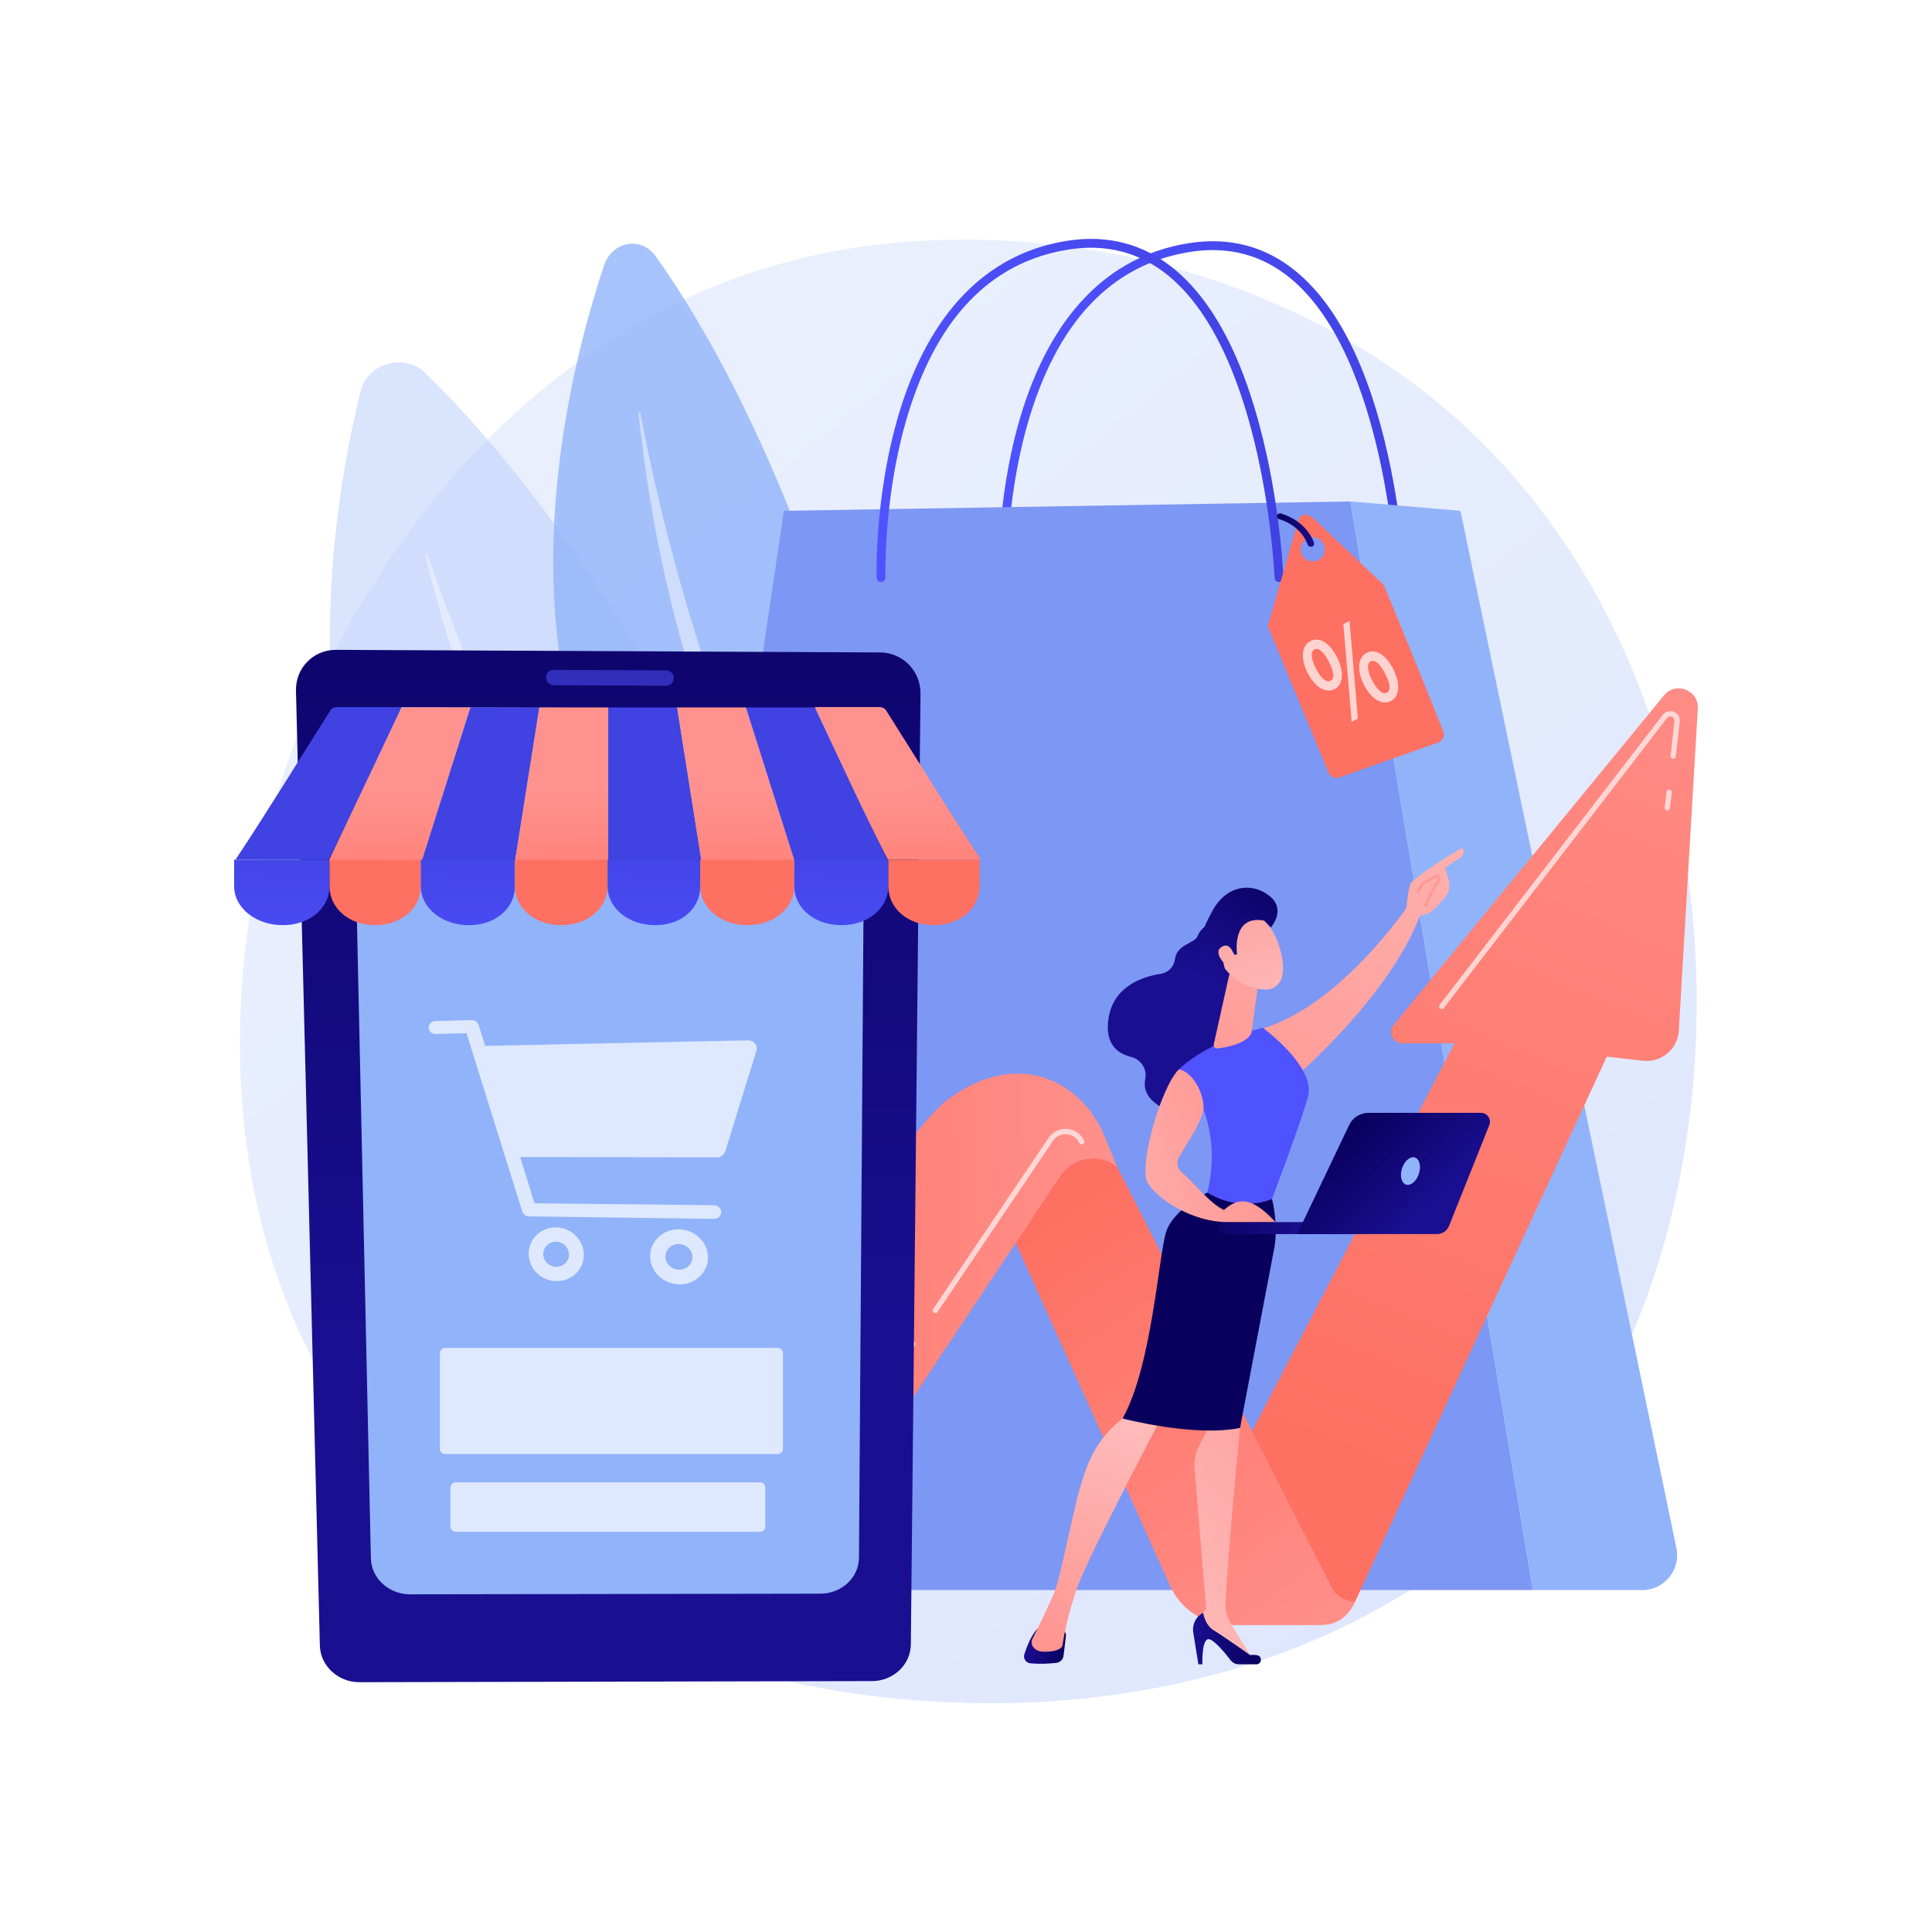 <?xml version="1.0" encoding="UTF-8"?> <svg xmlns="http://www.w3.org/2000/svg" xmlns:xlink="http://www.w3.org/1999/xlink" version="1.1" x="0px" y="0px" viewBox="0 0 3710 3710" style="enable-background:new 0 0 3710 3710;" xml:space="preserve"> <g id="Background"> <g> <g> <rect style="fill:#FFFFFF;" width="3710" height="3710"></rect> </g> </g> </g> <g id="Illustration"> <g> <linearGradient id="SVGID_1_" gradientUnits="userSpaceOnUse" x1="3621.929" y1="4100.227" x2="1121.039" y2="994.279"> <stop offset="0" style="stop-color:#DAE3FE"></stop> <stop offset="1" style="stop-color:#E9EFFD"></stop> </linearGradient> <path style="fill:url(#SVGID_1_);" d="M2933.918,2875.354c-57.444,60.475-111.798,99.475-154.741,130.287 c-504.793,362.195-1102.097,256.617-1229.042,230.833c-187.456-38.073-549.806-111.668-811.777-419.742 c-396.342-466.09-334.625-1200.401-27.196-1685.13c56.234-88.665,353.276-580.778,957.014-659.697 c365.375-47.761,791.286,48.568,1099.718,306.973C3415.322,1321.293,3369.232,2417.069,2933.918,2875.354z"></path> <g> <g style="opacity:0.58;"> <path style="fill:#BDD0FB;" d="M1741.55,2433.477c0,0-320.907-1125.438-924.262-1716.748 c-40.559-39.749-111.591-19.842-125.099,35.233C601.866,1120.236,442.862,2231.218,1741.55,2433.477z"></path> <path style="opacity:0.5;fill:#FFFFFF;" d="M1620.965,2366.198c2.987,2.568-0.688,7.074-4.014,4.923 c-122.639-79.313-599.961-475.659-800.377-1305.283c-0.643-2.665,3.435-3.909,4.316-1.312 C885.831,1255.855,1148.563,1960.123,1620.965,2366.198z"></path> </g> <g style="opacity:0.79;"> <path style="fill:#91B3FA;" d="M1808.958,2074.891c0,0-142.061-1007.973-549.833-1582.894 c-27.412-38.648-83.678-28.816-99.11,17.465C1056.825,818.932,832.48,1764.351,1808.958,2074.891z"></path> <path style="opacity:0.5;fill:#FFFFFF;" d="M1722.766,2004.062c2.052,2.536-1.18,6.054-3.53,3.844 c-86.656-81.463-415.843-474.425-492.869-1213.691c-0.247-2.375,2.992-3.027,3.429-0.686 C1261.904,965.971,1398.247,1603.188,1722.766,2004.062z"></path> </g> </g> <g> <g> <g> <linearGradient id="SVGID_00000094589479081493954660000013164682791208349586_" gradientUnits="userSpaceOnUse" x1="1916.941" y1="792.63" x2="2698.286" y2="792.63"> <stop offset="0" style="stop-color:#4F52FF"></stop> <stop offset="1" style="stop-color:#4042E2"></stop> </linearGradient> <path style="fill:url(#SVGID_00000094589479081493954660000013164682791208349586_);" d="M2689.789,1122.038 c-4.537,0-8.298-3.588-8.477-8.161c-0.166-4.255-18.677-427.362-203.331-579.516c-54.53-44.931-118.953-62.027-191.491-50.796 c-152.929,23.667-258.73,136.258-314.457,334.644c-41.945,149.318-38.048,293.638-38.002,295.078 c0.143,4.686-3.538,8.603-8.224,8.747c-4.573,0.182-8.603-3.535-8.749-8.221c-0.043-1.463-4.043-148.041,38.523-299.828 c25.118-89.559,61.299-163.51,107.542-219.798c58.231-70.878,132.507-113.743,220.768-127.403 c77.552-11.998,146.476,6.333,204.906,54.486c80.209,66.101,139.846,185.958,177.258,356.245 c27.721,126.16,32.182,234.625,32.225,235.706c0.182,4.684-3.469,8.629-8.155,8.812 C2690.015,1122.037,2689.902,1122.038,2689.789,1122.038z"></path> <path style="fill:#7D97F4;" d="M1215.6,2944.281L1505.205,980.93l1087.935-17.982l350.657,2090.454H1309.805 C1251.682,3053.402,1207.118,3001.782,1215.6,2944.281z"></path> <path style="fill:#91B3FA;" d="M2804.433,980.93l-211.293-17.982l350.657,2090.454h209.763 c42.529,0,74.313-39.085,65.643-80.72L2804.433,980.93z"></path> <linearGradient id="SVGID_00000137839198739536418590000014285905243636134554_" gradientUnits="userSpaceOnUse" x1="1683.166" y1="788.134" x2="2464.514" y2="788.134"> <stop offset="0" style="stop-color:#4F52FF"></stop> <stop offset="1" style="stop-color:#4042E2"></stop> </linearGradient> <path style="fill:url(#SVGID_00000137839198739536418590000014285905243636134554_);" d="M1691.767,1117.543 c-4.57,0-8.34-3.63-8.483-8.226c-0.043-1.464-4.043-148.041,38.526-299.827c25.115-89.559,61.299-163.51,107.542-219.798 c58.231-70.878,132.507-113.742,220.768-127.402c77.549-12.002,146.476,6.331,204.906,54.486 c80.208,66.099,139.846,185.956,177.258,356.243c27.721,126.16,32.182,234.625,32.225,235.706 c0.182,4.684-3.469,8.629-8.155,8.811c-0.109,0.005-0.222,0.007-0.335,0.007c-4.537,0-8.298-3.588-8.477-8.161 c-0.166-4.255-18.677-427.362-203.331-579.517c-54.53-44.93-118.95-62.029-191.491-50.795 c-153.029,23.682-258.863,136.394-314.56,335.004c-41.875,149.308-37.949,293.279-37.902,294.715 c0.146,4.688-3.535,8.604-8.224,8.75C1691.943,1117.541,1691.853,1117.543,1691.767,1117.543z"></path> </g> </g> <g> <g> <linearGradient id="SVGID_00000086679060213255931870000006410684646251101096_" gradientUnits="userSpaceOnUse" x1="3591.064" y1="35.56" x2="3224.269" y2="483.865"> <stop offset="0" style="stop-color:#FF928E"></stop> <stop offset="1" style="stop-color:#FE7062"></stop> </linearGradient> <path style="fill:url(#SVGID_00000086679060213255931870000006410684646251101096_);" d="M2771.23,1417.19 c1.822-4.027,1.918-8.622,0.276-12.724c-24.482-61.146-112.304-280.077-115.775-282.797 c-4.035-3.162-129.919-122.964-129.919-122.964c-23.194-22.06-31.773-2.107-31.773-2.107l-59.428,205.75l116.707,281.509 c3.301,7.962,12.253,11.951,20.38,9.081l190.156-67.141C2766.022,1424.325,2769.408,1421.217,2771.23,1417.19z M2506.552,1073.144c-10.027-7.857-11.785-22.354-3.929-32.38c7.856-10.026,22.354-11.786,32.38-3.929 c10.026,7.857,11.785,22.354,3.929,32.38C2531.075,1079.242,2516.578,1081.001,2506.552,1073.144z"></path> <g> <path style="opacity:0.7;fill:#FFFFFF;" d="M2566.955,1261.217c16.297,31.524,10.949,54.408-4.133,62.206 c-15.421,7.973-36.289-1.65-51.328-30.322c-14.634-28.302-12.238-53.158,4.708-61.921 C2533.657,1222.157,2553.036,1234.297,2566.955,1261.217z M2595.637,1386.061l-16.053-187.649l11.863-6.134l16.052,187.65 L2595.637,1386.061z M2526.946,1283.945c8.754,17.344,19.873,27.633,28.175,23.339c8.306-4.294,6.184-18.36-3.214-36.535 c-8.565-16.568-18.854-28.16-27.835-23.516C2515.6,1251.613,2518.261,1267.148,2526.946,1283.945z M2674.994,1284.09 c16.179,31.29,11.118,54.318-4.134,62.205c-15.25,7.885-36.287-1.651-51.277-30.642c-14.513-28.07-12.237-53.156,4.539-61.831 C2641.579,1244.797,2661.077,1257.169,2674.994,1284.09z M2634.987,1306.814c8.634,17.114,19.87,27.635,28.173,23.34 c8.473-4.38,6.186-18.361-3.212-36.536c-8.685-16.797-18.855-28.159-27.835-23.516 C2623.639,1274.483,2626.303,1290.019,2634.987,1306.814z"></path> </g> </g> <g> <linearGradient id="SVGID_00000161613657065453131320000018248771907438797471_" gradientUnits="userSpaceOnUse" x1="2549.435" y1="1326.16" x2="2619.862" y2="1326.16" gradientTransform="matrix(1.11 0.177 -0.158 0.988 -171.131 -749.997)"> <stop offset="0" style="stop-color:#09005D"></stop> <stop offset="1" style="stop-color:#1A0F91"></stop> </linearGradient> <path style="fill:url(#SVGID_00000161613657065453131320000018248771907438797471_);" d="M2516.216,1049.823 c-2.491-0.398-4.646-2.083-5.323-4.417l0,0c-0.414-1.413-10.653-34.758-54.368-48.438c-3.392-1.062-5.279-4.353-4.217-7.352 c1.063-2.999,4.672-4.576,8.065-3.509c50.741,15.88,62.501,55.146,62.976,56.81c0.888,3.107-1.181,6.179-4.622,6.861 C2517.882,1049.947,2517.031,1049.954,2516.216,1049.823z"></path> </g> </g> </g> <g> <linearGradient id="SVGID_00000104703959310196968300000016007892033185158071_" gradientUnits="userSpaceOnUse" x1="3362.988" y1="968.615" x2="2609.095" y2="2809.203"> <stop offset="0" style="stop-color:#FF928E"></stop> <stop offset="1" style="stop-color:#FE7062"></stop> </linearGradient> <path style="fill:url(#SVGID_00000104703959310196968300000016007892033185158071_);" d="M2306.04,2936.439l486.992-932.973 h-99.775c-18.399,0-28.517-21.391-16.848-35.615l519.036-632.599c22.495-27.418,66.932-10.028,64.844,25.375l-36.485,618.605 c-2.089,35.413-33.49,61.806-68.734,57.772l-69.564-7.961l-483.194,1046.424c-12.579,27.24-39.846,44.683-69.851,44.683h-167.469 L2306.04,2936.439z"></path> <linearGradient id="SVGID_00000071560041361657222900000001678501072318577316_" gradientUnits="userSpaceOnUse" x1="2613.155" y1="3230.633" x2="2001.89" y2="2354.488"> <stop offset="0" style="stop-color:#FF928E"></stop> <stop offset="1" style="stop-color:#FE7062"></stop> </linearGradient> <path style="fill:url(#SVGID_00000071560041361657222900000001678501072318577316_);" d="M1903.403,2282.102l343.806,763.723 c20.364,45.236,65.362,74.325,114.97,74.325h177.24c23.516,0,45.182-12.757,56.59-33.32l6.303-11.363l0,0 c-19.043,0-36.479-10.677-45.135-27.638l-458.081-897.542L1903.403,2282.102z"></path> <linearGradient id="SVGID_00000098208760520755097310000004558533919185853630_" gradientUnits="userSpaceOnUse" x1="2202.887" y1="2577.792" x2="1155.477" y2="2597.871"> <stop offset="0" style="stop-color:#FF928E"></stop> <stop offset="1" style="stop-color:#FE7062"></stop> </linearGradient> <path style="fill:url(#SVGID_00000098208760520755097310000004558533919185853630_);" d="M2145.364,2240.944L2145.364,2240.944 c-34.476-27.224-84.848-19.221-109.188,17.348l-505.492,759.463c-40.485,60.827-108.712,97.374-181.78,97.374h-71.129 l-57.886-166.754c0,0,469.932-720.556,591.055-829.555c0,0,120.621-108.712,239.551-26.518 c31.42,21.715,55.276,52.708,69.847,88.013L2145.364,2240.944z"></path> <linearGradient id="SVGID_00000136404699036994320090000008519544621957821077_" gradientUnits="userSpaceOnUse" x1="1377.992" y1="3142.352" x2="996.525" y2="2615.326"> <stop offset="0" style="stop-color:#FF928E"></stop> <stop offset="1" style="stop-color:#FE7062"></stop> </linearGradient> <path style="fill:url(#SVGID_00000136404699036994320090000008519544621957821077_);" d="M670.098,2499.896 c0,0,84.615-105.766,248.583-122.219c0,0,77.877,26.532,233.025,304.539c155.149,278.007,258.132,404.783,378.978,335.539 l-10.005,16.612c-32.971,54.745-92.21,88.219-156.117,88.219h-66.836c-73.587,0-142.666-35.379-185.638-95.115 C991.336,2859.61,744.276,2525.955,670.098,2499.896z"></path> <path style="opacity:0.66;fill:#FFFFFF;" d="M3201.727,1556.499c-0.192,0-0.385-0.01-0.58-0.033 c-2.796-0.317-4.805-2.839-4.487-5.634l3.423-30.205c0.318-2.796,2.829-4.812,5.634-4.487c2.796,0.317,4.805,2.839,4.487,5.635 l-3.422,30.205C3206.486,1554.578,3204.284,1556.499,3201.727,1556.499z"></path> <path style="opacity:0.66;fill:#FFFFFF;" d="M2768.446,1937.783c-1.084,0-2.179-0.345-3.104-1.058 c-2.229-1.715-2.646-4.913-0.929-7.143l428.595-556.899c5.057-6.575,13.624-8.898,21.304-5.785 c7.687,3.109,12.221,10.732,11.285,18.968l-7.561,66.754c-0.319,2.794-2.849,4.82-5.635,4.487 c-2.796-0.315-4.805-2.839-4.487-5.634l7.561-66.754c0.507-4.484-2.242-7.266-4.985-8.377c-2.749-1.109-6.659-1.02-9.412,2.557 l-428.595,556.899C2771.484,1937.1,2769.971,1937.783,2768.446,1937.783z"></path> <path style="opacity:0.66;fill:#FFFFFF;" d="M1796.135,2521.601c-0.982,0-1.973-0.282-2.845-0.871 c-2.331-1.574-2.948-4.741-1.373-7.072l221.66-328.562c8.006-11.869,21.334-18.308,35.588-17.225 c14.277,1.083,26.458,9.457,32.58,22.398c1.204,2.544,0.119,5.58-2.424,6.784c-2.537,1.205-5.581,0.118-6.782-2.426 c-4.54-9.591-13.564-15.796-24.146-16.598c-10.539-0.801-20.438,3.968-26.371,12.764l-221.66,328.562 C1799.379,2520.815,1797.77,2521.601,1796.135,2521.601z"></path> <path style="opacity:0.66;fill:#FFFFFF;" d="M1738.534,2606.983c-0.982,0-1.973-0.282-2.845-0.871 c-2.331-1.573-2.948-4.739-1.373-7.072l14.21-21.067c1.572-2.336,4.742-2.943,7.07-1.375c2.331,1.574,2.948,4.739,1.373,7.072 l-14.21,21.067C1741.777,2606.198,1740.169,2606.983,1738.534,2606.983z"></path> </g> <g> <g> <g> <linearGradient id="SVGID_00000138533418972227705820000015827375841684883620_" gradientUnits="userSpaceOnUse" x1="1164.273" y1="603.066" x2="1174.461" y2="2600.073"> <stop offset="0" style="stop-color:#09005D"></stop> <stop offset="1" style="stop-color:#1A0F91"></stop> </linearGradient> <path style="fill:url(#SVGID_00000138533418972227705820000015827375841684883620_);" d="M1749.099,3157.846 c-0.393,38.786-33.714,70.232-74.437,70.321l-984.402,2.145c-41.017,0.089-75.064-31.335-76.038-70.273l-45.871-1833.517 c-1.091-43.596,33.336-78.85,76.884-78.641l1044.93,4.995c43.217,0.207,77.883,35.642,77.443,79.047L1749.099,3157.846z"></path> <path style="fill:#91B3FA;" d="M1660.371,1437.742c0.294-41.892-34.077-76.08-76.78-76.268l-829.354-3.646 c-42.966-0.189-77.06,33.817-76.141,75.859l34.094,1558.925c0.835,38.184,34.605,69.019,75.419,68.955l787.919-1.25 c40.576-0.064,73.677-30.905,73.944-68.965L1660.371,1437.742z"></path> <linearGradient id="SVGID_00000026876620795554465390000006634879898284343173_" gradientUnits="userSpaceOnUse" x1="1175.968" y1="1012.571" x2="1170.938" y2="1319.424"> <stop offset="0" style="stop-color:#4042E2"></stop> <stop offset="1" style="stop-color:#4F52FF"></stop> </linearGradient> <path style="opacity:0.54;fill:url(#SVGID_00000026876620795554465390000006634879898284343173_);" d="M1293.876,1302.153 c0.022,8.128-6.516,14.684-14.601,14.648l-215.838-0.978c-8.103-0.037-14.751-6.66-14.849-14.798l0,0 c-0.098-8.143,6.399-14.718,14.51-14.68l216.083,1.009C1287.277,1287.391,1293.856,1294.019,1293.876,1302.153 L1293.876,1302.153z"></path> </g> </g> <g> <g> <linearGradient id="SVGID_00000038396626137202622720000017968330853689679748_" gradientUnits="userSpaceOnUse" x1="611.707" y1="1742.192" x2="611.707" y2="3078.398"> <stop offset="0" style="stop-color:#4042E2"></stop> <stop offset="1" style="stop-color:#4F52FF"></stop> </linearGradient> <path style="fill:url(#SVGID_00000038396626137202622720000017968330853689679748_);" d="M647.595,1357.796 c-5.393,0-10.412,2.003-13.299,6.558c-60.69,95.773-121.388,194.958-182.078,286.556c59.647,0,119.293,0,178.938,0 c46.68-91.598,93.361-193.664,140.041-293.114C729.993,1357.796,688.793,1357.796,647.595,1357.796z"></path> <linearGradient id="SVGID_00000097489462788999342860000014226368861276733107_" gradientUnits="userSpaceOnUse" x1="767.538" y1="1514.334" x2="776.938" y2="1858.389"> <stop offset="0" style="stop-color:#FF928E"></stop> <stop offset="1" style="stop-color:#FE7062"></stop> </linearGradient> <path style="fill:url(#SVGID_00000097489462788999342860000014226368861276733107_);" d="M810.093,1653.119 c-59.646,0-119.291,0-178.937,0c46.68-98.214,93.361-196.429,140.041-294.644c44.086,0,88.171,0,132.258,0 C872.334,1456.689,841.214,1554.904,810.093,1653.119z"></path> <g> <linearGradient id="SVGID_00000005233565168226362620000011844800410626286004_" gradientUnits="userSpaceOnUse" x1="922.904" y1="1744.877" x2="922.904" y2="3088.057"> <stop offset="0" style="stop-color:#4042E2"></stop> <stop offset="1" style="stop-color:#4F52FF"></stop> </linearGradient> <path style="fill:url(#SVGID_00000005233565168226362620000011844800410626286004_);" d="M989.032,1653.119 c-59.646,0-119.292,0-178.939,0c31.121-98.214,62.242-196.429,93.361-294.644c44.087,0,88.172,0,132.261,0 C1020.153,1456.689,1004.592,1554.904,989.032,1653.119z"></path> </g> <linearGradient id="SVGID_00000013915805080080908350000001397639597944438963_" gradientUnits="userSpaceOnUse" x1="1078.736" y1="1514.402" x2="1088.218" y2="1861.425"> <stop offset="0" style="stop-color:#FF928E"></stop> <stop offset="1" style="stop-color:#FE7062"></stop> </linearGradient> <path style="fill:url(#SVGID_00000013915805080080908350000001397639597944438963_);" d="M1167.971,1653.119 c-59.646,0-119.292,0-178.939,0c15.56-98.214,31.121-196.429,46.683-294.644c44.085,0,88.171,0,132.256,0 C1167.971,1456.689,1167.971,1554.904,1167.971,1653.119z"></path> <g> <linearGradient id="SVGID_00000142164531918628642560000013957543535552231574_" gradientUnits="userSpaceOnUse" x1="1257.44" y1="1744.877" x2="1257.44" y2="3088.057"> <stop offset="0" style="stop-color:#4042E2"></stop> <stop offset="1" style="stop-color:#4F52FF"></stop> </linearGradient> <path style="fill:url(#SVGID_00000142164531918628642560000013957543535552231574_);" d="M1346.91,1653.119 c-59.645,0-119.291,0-178.939,0c0-98.214,0-196.429,0-294.644c44.087,0,88.169,0,132.259,0 C1315.789,1456.689,1331.349,1554.904,1346.91,1653.119z"></path> </g> <linearGradient id="SVGID_00000035517345624764332550000005930309389201668521_" gradientUnits="userSpaceOnUse" x1="1413.259" y1="1513.833" x2="1422.822" y2="1863.824"> <stop offset="0" style="stop-color:#FF928E"></stop> <stop offset="1" style="stop-color:#FE7062"></stop> </linearGradient> <path style="fill:url(#SVGID_00000035517345624764332550000005930309389201668521_);" d="M1525.849,1653.119 c-59.649,0-119.292,0-178.939,0c-15.559-98.214-31.119-196.429-46.68-294.644c44.086,0,88.171,0,132.258,0 C1463.607,1456.689,1494.728,1554.904,1525.849,1653.119z"></path> <g> <linearGradient id="SVGID_00000097482745680352541470000011689412648536281490_" gradientUnits="userSpaceOnUse" x1="1568.637" y1="1744.877" x2="1568.637" y2="3088.057"> <stop offset="0" style="stop-color:#4042E2"></stop> <stop offset="1" style="stop-color:#4F52FF"></stop> </linearGradient> <path style="fill:url(#SVGID_00000097482745680352541470000011689412648536281490_);" d="M1704.786,1653.119 c-59.646,0-119.292,0-178.938,0c-31.121-98.214-62.242-196.429-93.361-294.644c44.089,0,88.171,0,132.261,0 C1611.425,1456.689,1658.103,1554.904,1704.786,1653.119z"></path> </g> <linearGradient id="SVGID_00000062904486894887921310000000751541840028966530_" gradientUnits="userSpaceOnUse" x1="1724.456" y1="1512.417" x2="1734.051" y2="1863.595"> <stop offset="0" style="stop-color:#FF928E"></stop> <stop offset="1" style="stop-color:#FE7062"></stop> </linearGradient> <path style="fill:url(#SVGID_00000062904486894887921310000000751541840028966530_);" d="M1701.645,1364.355 c-2.887-4.556-7.906-6.559-13.299-6.559c-41.2,0-82.4,0-123.598,0c46.677,99.449,93.355,201.516,140.038,293.114 c59.642,0,119.288,0,178.937,0C1823.033,1559.312,1762.335,1460.128,1701.645,1364.355z"></path> </g> <g> <linearGradient id="SVGID_00000016074686908978664850000008343308324791783569_" gradientUnits="userSpaceOnUse" x1="541.697" y1="1565.097" x2="540.048" y2="1965.908"> <stop offset="0" style="stop-color:#4042E2"></stop> <stop offset="1" style="stop-color:#4F52FF"></stop> </linearGradient> <path style="fill:url(#SVGID_00000016074686908978664850000008343308324791783569_);" d="M449.641,1650.91v51.04 c0,42.51,43.189,74.58,92.471,74.58h1.919c49.282,0,88.807-32.07,88.807-74.58v-51.04H449.641z"></path> <linearGradient id="SVGID_00000175294004955388727840000007241903073161884814_" gradientUnits="userSpaceOnUse" x1="713.552" y1="632.993" x2="716.948" y2="1142.381"> <stop offset="0" style="stop-color:#FF928E"></stop> <stop offset="1" style="stop-color:#FE7062"></stop> </linearGradient> <path style="fill:url(#SVGID_00000175294004955388727840000007241903073161884814_);" d="M632.837,1650.91v51.04 c0,42.51,38.091,74.58,86.541,74.58h1.887c48.45,0,86.917-32.07,86.917-74.58v-51.04H632.837z"></path> </g> <g> <linearGradient id="SVGID_00000090292304140599176250000005669289548813091762_" gradientUnits="userSpaceOnUse" x1="898.93" y1="1565.107" x2="897.28" y2="1965.897"> <stop offset="0" style="stop-color:#4042E2"></stop> <stop offset="1" style="stop-color:#4F52FF"></stop> </linearGradient> <path style="fill:url(#SVGID_00000090292304140599176250000005669289548813091762_);" d="M808.182,1650.91v51.04 c0,42.51,42.193,74.58,91.475,74.58h1.919c49.281,0,87.185-32.07,87.185-74.58v-51.04H808.182z"></path> <linearGradient id="SVGID_00000042702102309975629250000017600535975490372268_" gradientUnits="userSpaceOnUse" x1="1070.768" y1="630.613" x2="1074.165" y2="1140.001"> <stop offset="0" style="stop-color:#FF928E"></stop> <stop offset="1" style="stop-color:#FE7062"></stop> </linearGradient> <path style="fill:url(#SVGID_00000042702102309975629250000017600535975490372268_);" d="M988.761,1650.91v51.04 c0,42.51,39.712,74.58,88.162,74.58h1.887c48.45,0,87.913-32.07,87.913-74.58v-51.04H988.761z"></path> </g> <g> <linearGradient id="SVGID_00000133517764151027625310000000501439928939212960_" gradientUnits="userSpaceOnUse" x1="1256.162" y1="1565.117" x2="1254.513" y2="1965.886"> <stop offset="0" style="stop-color:#4042E2"></stop> <stop offset="1" style="stop-color:#4F52FF"></stop> </linearGradient> <path style="fill:url(#SVGID_00000133517764151027625310000000501439928939212960_);" d="M1166.723,1650.91v51.04 c0,42.51,41.197,74.58,90.479,74.58h1.919c49.282,0,85.564-32.07,85.564-74.58v-51.04H1166.723z"></path> <linearGradient id="SVGID_00000008862244893050423860000009447758550281911469_" gradientUnits="userSpaceOnUse" x1="1427.985" y1="628.231" x2="1431.381" y2="1137.618"> <stop offset="0" style="stop-color:#FF928E"></stop> <stop offset="1" style="stop-color:#FE7062"></stop> </linearGradient> <path style="fill:url(#SVGID_00000008862244893050423860000009447758550281911469_);" d="M1344.685,1650.91v51.04 c0,42.51,41.333,74.58,89.783,74.58h1.886c48.45,0,88.909-32.07,88.909-74.58v-51.04H1344.685z"></path> </g> <g> <linearGradient id="SVGID_00000030467611901049115040000006188003768440034434_" gradientUnits="userSpaceOnUse" x1="1616.012" y1="1565.102" x2="1614.362" y2="1965.918"> <stop offset="0" style="stop-color:#4042E2"></stop> <stop offset="1" style="stop-color:#4F52FF"></stop> </linearGradient> <path style="fill:url(#SVGID_00000030467611901049115040000006188003768440034434_);" d="M1525.264,1650.91v51.04 c0,42.51,40.201,74.58,89.483,74.58h1.919c49.281,0,89.177-32.07,89.177-74.58v-51.04H1525.264z"></path> <linearGradient id="SVGID_00000147218563847335148730000011926858257293439396_" gradientUnits="userSpaceOnUse" x1="1786.51" y1="625.841" x2="1789.906" y2="1135.228"> <stop offset="0" style="stop-color:#FF928E"></stop> <stop offset="1" style="stop-color:#FE7062"></stop> </linearGradient> <path style="fill:url(#SVGID_00000147218563847335148730000011926858257293439396_);" d="M1705.843,1650.91v51.04 c0,42.51,37.721,74.58,86.17,74.58h1.887c48.45,0,87.288-32.07,87.288-74.58v-51.04H1705.843z"></path> </g> </g> <g> <path style="opacity:0.7;fill:#FFFFFF;" d="M1449.744,2003.463c-3.328-4.091-8.547-5.789-14.083-5.673l-504.049,10.574 l-12.733-40.446c-1.77-5.635-7.068-9.243-13.061-9.085l-69.205,1.818c-7.421,0.195-13.431,5.355-13.431,12.762 c0,7.406,6.01,12.267,13.431,12.091l59.14-1.397l107.012,341.951c1.802,5.755,7.205,9.714,13.33,9.796l353.789,4.75 c8.303,0.111,15.044-5.099,15.044-12.95c0-7.849-6.741-13.225-15.044-13.314l-343.466-3.702l-27.566-88.785l377.44,0.572 c7.728,0.012,14.54-5.046,16.706-12.059l59.571-192.612C1454.123,2012.73,1453.076,2007.557,1449.744,2003.463z"></path> <path style="opacity:0.7;fill:#FFFFFF;" d="M1067.852,2356.947c-29.109-0.453-52.66,22.204-52.66,50.502 c0,28.299,23.55,51.939,52.66,52.703c29.285,0.77,53.242-21.877,53.242-50.489S1097.137,2357.402,1067.852,2356.947z M1067.852,2432.631c-13.605-0.319-24.647-11.352-24.647-24.596c0-13.245,11.041-23.817,24.647-23.566 c13.643,0.251,24.773,11.287,24.773,24.6C1092.625,2422.38,1081.495,2432.95,1067.852,2432.631z"></path> <path style="opacity:0.7;fill:#FFFFFF;" d="M1303.692,2360.613c-30.551-0.475-55.266,22.724-55.266,51.713 c0,28.988,24.715,53.22,55.266,54.023c30.741,0.808,55.892-22.382,55.892-51.699 C1359.584,2385.333,1334.433,2361.091,1303.692,2360.613z M1303.692,2438.152c-14.28-0.334-25.868-11.644-25.868-25.212 c0-13.569,11.588-24.394,25.868-24.131c14.321,0.264,26.004,11.575,26.004,25.215 C1329.697,2427.664,1318.013,2438.487,1303.692,2438.152z"></path> </g> <path style="opacity:0.7;fill:#FFFFFF;" d="M1493.469,2792.159H854.661c-5.523,0-10-4.477-10-10v-183.755c0-5.523,4.477-10,10-10 h638.808c5.523,0,10,4.477,10,10v183.755C1503.469,2787.682,1498.992,2792.159,1493.469,2792.159z"></path> <path style="opacity:0.7;fill:#FFFFFF;" d="M1459.51,2941.575H875.036c-5.523,0-10-4.477-10-10v-75.086c0-5.523,4.477-10,10-10 h584.474c5.523,0,10,4.477,10,10v75.086C1469.51,2937.098,1465.033,2941.575,1459.51,2941.575z"></path> </g> <g> <linearGradient id="SVGID_00000165203524037020339210000013786922990707222440_" gradientUnits="userSpaceOnUse" x1="-3523.717" y1="1635.286" x2="-3428.702" y2="1873.629" gradientTransform="matrix(-1 0 0 1 -1129.408 0)"> <stop offset="0" style="stop-color:#09005D"></stop> <stop offset="1" style="stop-color:#1A0F91"></stop> </linearGradient> <path style="fill:url(#SVGID_00000165203524037020339210000013786922990707222440_);" d="M2337.97,1763.495 c0,0-32.032,15.581-37.922,33.479c-4.725,14.361-40.144,16.212-43.643,44.456c-1.806,14.583-12.597,26.261-27.122,28.487 c-36.174,5.544-91.922,24.329-100.842,87.136c-6.809,47.939,17.63,66.117,43.278,72.409 c18.838,4.621,31.356,22.944,27.546,41.962c-3.655,18.241,1.795,39.329,33.398,56.005 c70.818,37.368,141.541-88.528,141.541-88.528l14.494-219.823L2337.97,1763.495z"></path> <linearGradient id="SVGID_00000074408461271643575360000005060247963405891233_" gradientUnits="userSpaceOnUse" x1="2807.514" y1="1295.336" x2="2366.044" y2="2361.653"> <stop offset="0" style="stop-color:#FEBBBA"></stop> <stop offset="1" style="stop-color:#FF928E"></stop> </linearGradient> <path style="fill:url(#SVGID_00000074408461271643575360000005060247963405891233_);" d="M2723.311,1711.382 c0,0-141.397,223.651-309.536,266.85c0,0,32.762,93.313,58.05,103.993c0,0,206.858-172.599,260.017-339.063L2723.311,1711.382z"></path> <linearGradient id="SVGID_00000091696858761065871440000001142802494223349155_" gradientUnits="userSpaceOnUse" x1="-3176.383" y1="3161.179" x2="-3095.815" y2="3161.179" gradientTransform="matrix(-1 0 0 1 -1129.408 0)"> <stop offset="0" style="stop-color:#09005D"></stop> <stop offset="1" style="stop-color:#1A0F91"></stop> </linearGradient> <path style="fill:url(#SVGID_00000091696858761065871440000001142802494223349155_);" d="M2046.88,3141.856l-4.583,37.673 c-0.87,7.147-6.496,12.798-13.649,13.615c-12.077,1.38-31.458,2.794-50.42,0.789c-8.323-0.88-13.726-9.308-11.191-17.284 c4.623-14.543,13.079-36.375,25.272-49.223h41.792C2041.826,3127.427,2047.813,3134.186,2046.88,3141.856z"></path> <linearGradient id="SVGID_00000112625256001540760620000008490319581549243272_" gradientUnits="userSpaceOnUse" x1="2198.053" y1="3110.023" x2="2782.152" y2="2587.052"> <stop offset="0" style="stop-color:#FEBBBA"></stop> <stop offset="1" style="stop-color:#FF928E"></stop> </linearGradient> <path style="fill:url(#SVGID_00000112625256001540760620000008490319581549243272_);" d="M2374.205,2700.537l7.054,41.494 c0,0-23.622,239.267-27.823,334.974c-0.659,15.005,3.223,29.833,11.099,42.622l41.074,66.7l-104.389-61.598l-2.078-12.739 l17.089-23.496l-22.383-268.039c-1.315-15.746,1.934-31.538,9.359-45.485l21.592-40.564L2374.205,2700.537z"></path> <linearGradient id="SVGID_00000047765829898081051970000003355399977605743036_" gradientUnits="userSpaceOnUse" x1="-3550.699" y1="3146.469" x2="-3420.333" y2="3146.469" gradientTransform="matrix(-1 0 0 1 -1129.408 0)"> <stop offset="0" style="stop-color:#09005D"></stop> <stop offset="1" style="stop-color:#1A0F91"></stop> </linearGradient> <path style="fill:url(#SVGID_00000047765829898081051970000003355399977605743036_);" d="M2412.482,3195.99h-33.313 c-6.235,0-12.116-2.863-15.919-7.804c-10.385-13.494-31.901-39.821-42.19-40.508c-13.85-0.925-12.078,48.313-12.078,48.313 h-7.764l-9.834-61.184c-2.474-15.395,5.181-30.645,19.005-37.857c0,0,3.166,23.414,20.333,33.771s69.858,47.446,69.858,47.446 s6.454-0.92,13.539,0.36C2424.632,3180.425,2423.164,3195.99,2412.482,3195.99z"></path> <linearGradient id="SVGID_00000125572443097918970450000014748407466415986335_" gradientUnits="userSpaceOnUse" x1="2169.589" y1="2743.066" x2="1989.606" y2="3184.536"> <stop offset="0" style="stop-color:#FEBBBA"></stop> <stop offset="1" style="stop-color:#FF928E"></stop> </linearGradient> <path style="fill:url(#SVGID_00000125572443097918970450000014748407466415986335_);" d="M2231.226,2720.244 c0,0-138.383,262.498-160.38,322.431c-21.998,59.933-29.704,109.93-29.999,114.664c-0.461,7.398-9.663,14.494-35.027,14.494 c-13.09,0-19.5-5.247-22.64-10.326c-2.678-4.333-2.816-9.755-0.56-14.322c8.005-16.2,33.408-67.971,42.816-91.452 c11.233-28.035,35.395-155.086,48.646-199.26c13.251-44.174,28.23-92.092,85.937-136.229 C2160.021,2720.244,2199.634,2681.445,2231.226,2720.244z"></path> <linearGradient id="SVGID_00000099658027990265539680000002257037307777564831_" gradientUnits="userSpaceOnUse" x1="2411.156" y1="-742.836" x2="2404.364" y2="106.143"> <stop offset="0" style="stop-color:#4042E2"></stop> <stop offset="1" style="stop-color:#4F52FF"></stop> </linearGradient> <path style="fill:url(#SVGID_00000099658027990265539680000002257037307777564831_);" d="M2318.645,2290.127 c35.696-151.26-54.733-236.811-54.733-236.811c57.059-54.77,161.021-79.693,161.021-79.693s99.202,72.526,87.434,129.293 c-6.897,33.271-69.729,199.29-69.729,199.29S2384.537,2329.702,2318.645,2290.127z"></path> <linearGradient id="SVGID_00000157999631485430032920000008496104423488710035_" gradientUnits="userSpaceOnUse" x1="2458.948" y1="2350.826" x2="2784.955" y2="1912.754"> <stop offset="0" style="stop-color:#09005D"></stop> <stop offset="1" style="stop-color:#1A0F91"></stop> </linearGradient> <path style="fill:url(#SVGID_00000157999631485430032920000008496104423488710035_);" d="M2239.501,2365.012 c14.527-43.764,79.144-74.885,79.144-74.885c65.892,39.575,123.992,12.078,123.992,12.078s13.03,49.803,4.037,96.087 c-8.993,46.284-65.415,343.737-65.415,343.737c-88.902,18.013-225.632-18.123-225.632-18.123 C2212.254,2623.369,2224.974,2408.776,2239.501,2365.012z"></path> <linearGradient id="SVGID_00000137838375543312625590000006542435168449411740_" gradientUnits="userSpaceOnUse" x1="2745.977" y1="1550.411" x2="2190.771" y2="2125.99"> <stop offset="0" style="stop-color:#FEBBBA"></stop> <stop offset="1" style="stop-color:#FF928E"></stop> </linearGradient> <path style="fill:url(#SVGID_00000137838375543312625590000006542435168449411740_);" d="M2360.08,1873.665l-29.022,130.361 c-2.779,11.482,7.689,9.603,19.298,7.415c19.011-3.584,43.515-10.966,51.706-25.76c0.834-1.506,1.25-3.208,1.485-4.913 l12.469-90.395c0.989-7.172-2.888-14.132-9.506-17.067l-24.06-10.669C2373.186,1858.53,2362.463,1863.815,2360.08,1873.665z"></path> <g> <linearGradient id="SVGID_00000013150677364850450270000012382146671790001323_" gradientUnits="userSpaceOnUse" x1="-3674.177" y1="1362.664" x2="-3484.14" y2="1024.461" gradientTransform="matrix(-0.981 -0.194 -0.194 0.981 -900.318 -99.241)"> <stop offset="0" style="stop-color:#FEBBBA"></stop> <stop offset="1" style="stop-color:#FF928E"></stop> </linearGradient> <path style="fill:url(#SVGID_00000013150677364850450270000012382146671790001323_);" d="M2415.668,1754.827 c0,0,30.897,20.915,44.174,74.177s-8.299,72.368-30.416,71.197s-54.183-8.01-81.967-46.221 C2319.675,1815.77,2375.18,1729.271,2415.668,1754.827z"></path> <linearGradient id="SVGID_00000093881676731795037600000009551425904275076232_" gradientUnits="userSpaceOnUse" x1="-3633.308" y1="1068.142" x2="-3538.289" y2="1306.495" gradientTransform="matrix(-0.981 -0.194 -0.194 0.981 -900.318 -99.241)"> <stop offset="0" style="stop-color:#09005D"></stop> <stop offset="1" style="stop-color:#1A0F91"></stop> </linearGradient> <path style="fill:url(#SVGID_00000093881676731795037600000009551425904275076232_);" d="M2375.478,1832.498 c0,0-11.321-76.32,52.044-64.646l12.813,13.339c0,0,31.015-34.929-3.308-61.332s-81.952-19.642-108.304,28.426 c-26.351,48.068-35.915,81.844-13.828,111.713c22.087,29.869,38.701,4.252,38.701,4.252s-10.129-25.851-1.725-36.944 c8.405-11.093,19.249,6.451,19.249,6.451L2375.478,1832.498z"></path> <linearGradient id="SVGID_00000163751660632871627290000008001030344884661648_" gradientUnits="userSpaceOnUse" x1="-3640.598" y1="1390.959" x2="-3450.561" y2="1052.756" gradientTransform="matrix(-0.981 -0.194 -0.194 0.981 -900.318 -99.241)"> <stop offset="0" style="stop-color:#FEBBBA"></stop> <stop offset="1" style="stop-color:#FF928E"></stop> </linearGradient> <path style="fill:url(#SVGID_00000163751660632871627290000008001030344884661648_);" d="M2372.477,1845.825 c0,0-5.589-39.266-25.643-28.041s7.228,36.68,18.166,45.341L2372.477,1845.825z"></path> </g> <g> <linearGradient id="SVGID_00000111890075333009002100000013726336512187036850_" gradientUnits="userSpaceOnUse" x1="2898.8" y1="1333.13" x2="2457.33" y2="2399.449"> <stop offset="0" style="stop-color:#FEBBBA"></stop> <stop offset="1" style="stop-color:#FF928E"></stop> </linearGradient> <path style="fill:url(#SVGID_00000111890075333009002100000013726336512187036850_);" d="M2722.34,1757.425 c0.428,4.614-16.728,7.802-22.188-11.866c1.501-8.539,4.167-45.931,10.713-51.74c34.87-30.94,97.049-65.745,97.049-65.745 c6.954,10.617-2.166,17.61-2.166,17.61l-31.039,20.947c3.238,10.724,7.963,20.205,8.497,32.448 c0.405,9.271-3.02,18.349-9.174,25.381c-6.177,7.058-14.493,16.171-21.989,23.09 C2737.855,1760.646,2722.34,1757.425,2722.34,1757.425z"></path> <linearGradient id="SVGID_00000019679917196738353630000004966359289626786728_" gradientUnits="userSpaceOnUse" x1="2905.621" y1="1091.824" x2="2712.054" y2="1815.153"> <stop offset="0" style="stop-color:#FEBBBA"></stop> <stop offset="1" style="stop-color:#FF928E"></stop> </linearGradient> <path style="fill:url(#SVGID_00000019679917196738353630000004966359289626786728_);" d="M2739.199,1742.182l-4.744-1.952 c0.63-1.535,15.526-37.73,22.729-45.259c2.738-2.856,4.059-5.303,3.937-7.275c-0.061-1.067-0.59-2.121-1.593-3.195 l-25.115,13.432l-11.094,17.369l-4.323-2.765l11.812-18.501l29.418-15.729l1.328,1.081c2.975,2.433,4.513,5.045,4.69,7.993 c0.217,3.51-1.531,7.153-5.347,11.141C2755.47,1704.191,2743.394,1731.959,2739.199,1742.182z"></path> </g> <g> <linearGradient id="SVGID_00000093168110424542691070000016323820585015748764_" gradientUnits="userSpaceOnUse" x1="-4762.872" y1="2123.461" x2="-4971.753" y2="2180.71" gradientTransform="matrix(-0.999 -0.049 -0.049 0.999 -2345.242 -55.033)"> <stop offset="0" style="stop-color:#09005D"></stop> <stop offset="1" style="stop-color:#1A0F91"></stop> </linearGradient> <path style="fill:url(#SVGID_00000093168110424542691070000016323820585015748764_);" d="M2350.99,2369.926 c0.198,0.01,0.396,0.015,0.596,0.013l259.275-0.28c6.409-0.005,11.599-5.152,11.593-11.494 c-0.006-6.344-5.227-11.584-11.619-11.47l-259.275,0.28c-6.409,0.005-11.599,5.152-11.593,11.494 C2339.974,2364.613,2344.857,2369.626,2350.99,2369.926z"></path> <linearGradient id="SVGID_00000004545336674550183450000017514336422779459469_" gradientUnits="userSpaceOnUse" x1="-4976.988" y1="2167.876" x2="-5124.328" y2="2323.604" gradientTransform="matrix(-1 0 0 1 -2386.711 0)"> <stop offset="0" style="stop-color:#09005D"></stop> <stop offset="1" style="stop-color:#1A0F91"></stop> </linearGradient> <path style="fill:url(#SVGID_00000004545336674550183450000017514336422779459469_);" d="M2843.937,2137.008h-215.926 c-15.929,0-30.427,9.095-37.222,23.35l-99.822,209.432h268.338c10.265,0,19.488-6.206,23.261-15.652l77.408-193.798 C2864.446,2149.142,2856.106,2137.008,2843.937,2137.008z"></path> <ellipse transform="matrix(0.313 -0.95 0.95 0.313 -276.175 4117.277)" style="fill:#91B3FA;" cx="2708.008" cy="2249.546" rx="27.388" ry="16.994"></ellipse> </g> <linearGradient id="SVGID_00000055690148887706535240000000788322284494986391_" gradientUnits="userSpaceOnUse" x1="1963.982" y1="2349.26" x2="2419.485" y2="2158.705" gradientTransform="matrix(1 0 0 1 36.025 0)"> <stop offset="0" style="stop-color:#FEBBBA"></stop> <stop offset="1" style="stop-color:#FF928E"></stop> </linearGradient> <path style="fill:url(#SVGID_00000055690148887706535240000000788322284494986391_);" d="M2263.54,2053.628 c-35.377,35.699-80.261,193.931-57.992,220.36c19.608,30.768,86.37,72.65,149.944,72.706h93.798 c-39.414-41.877-66.551-52.499-98.875-23.215c-25.647-10.958-58.901-53.408-81.097-72.361 c-8.715-7.441-10.771-20.136-4.943-30.002c17.633-29.851,39.747-60.542,46.779-90.268 C2312.663,2096.012,2286.885,2056.143,2263.54,2053.628z"></path> </g> </g> </g> </svg> 